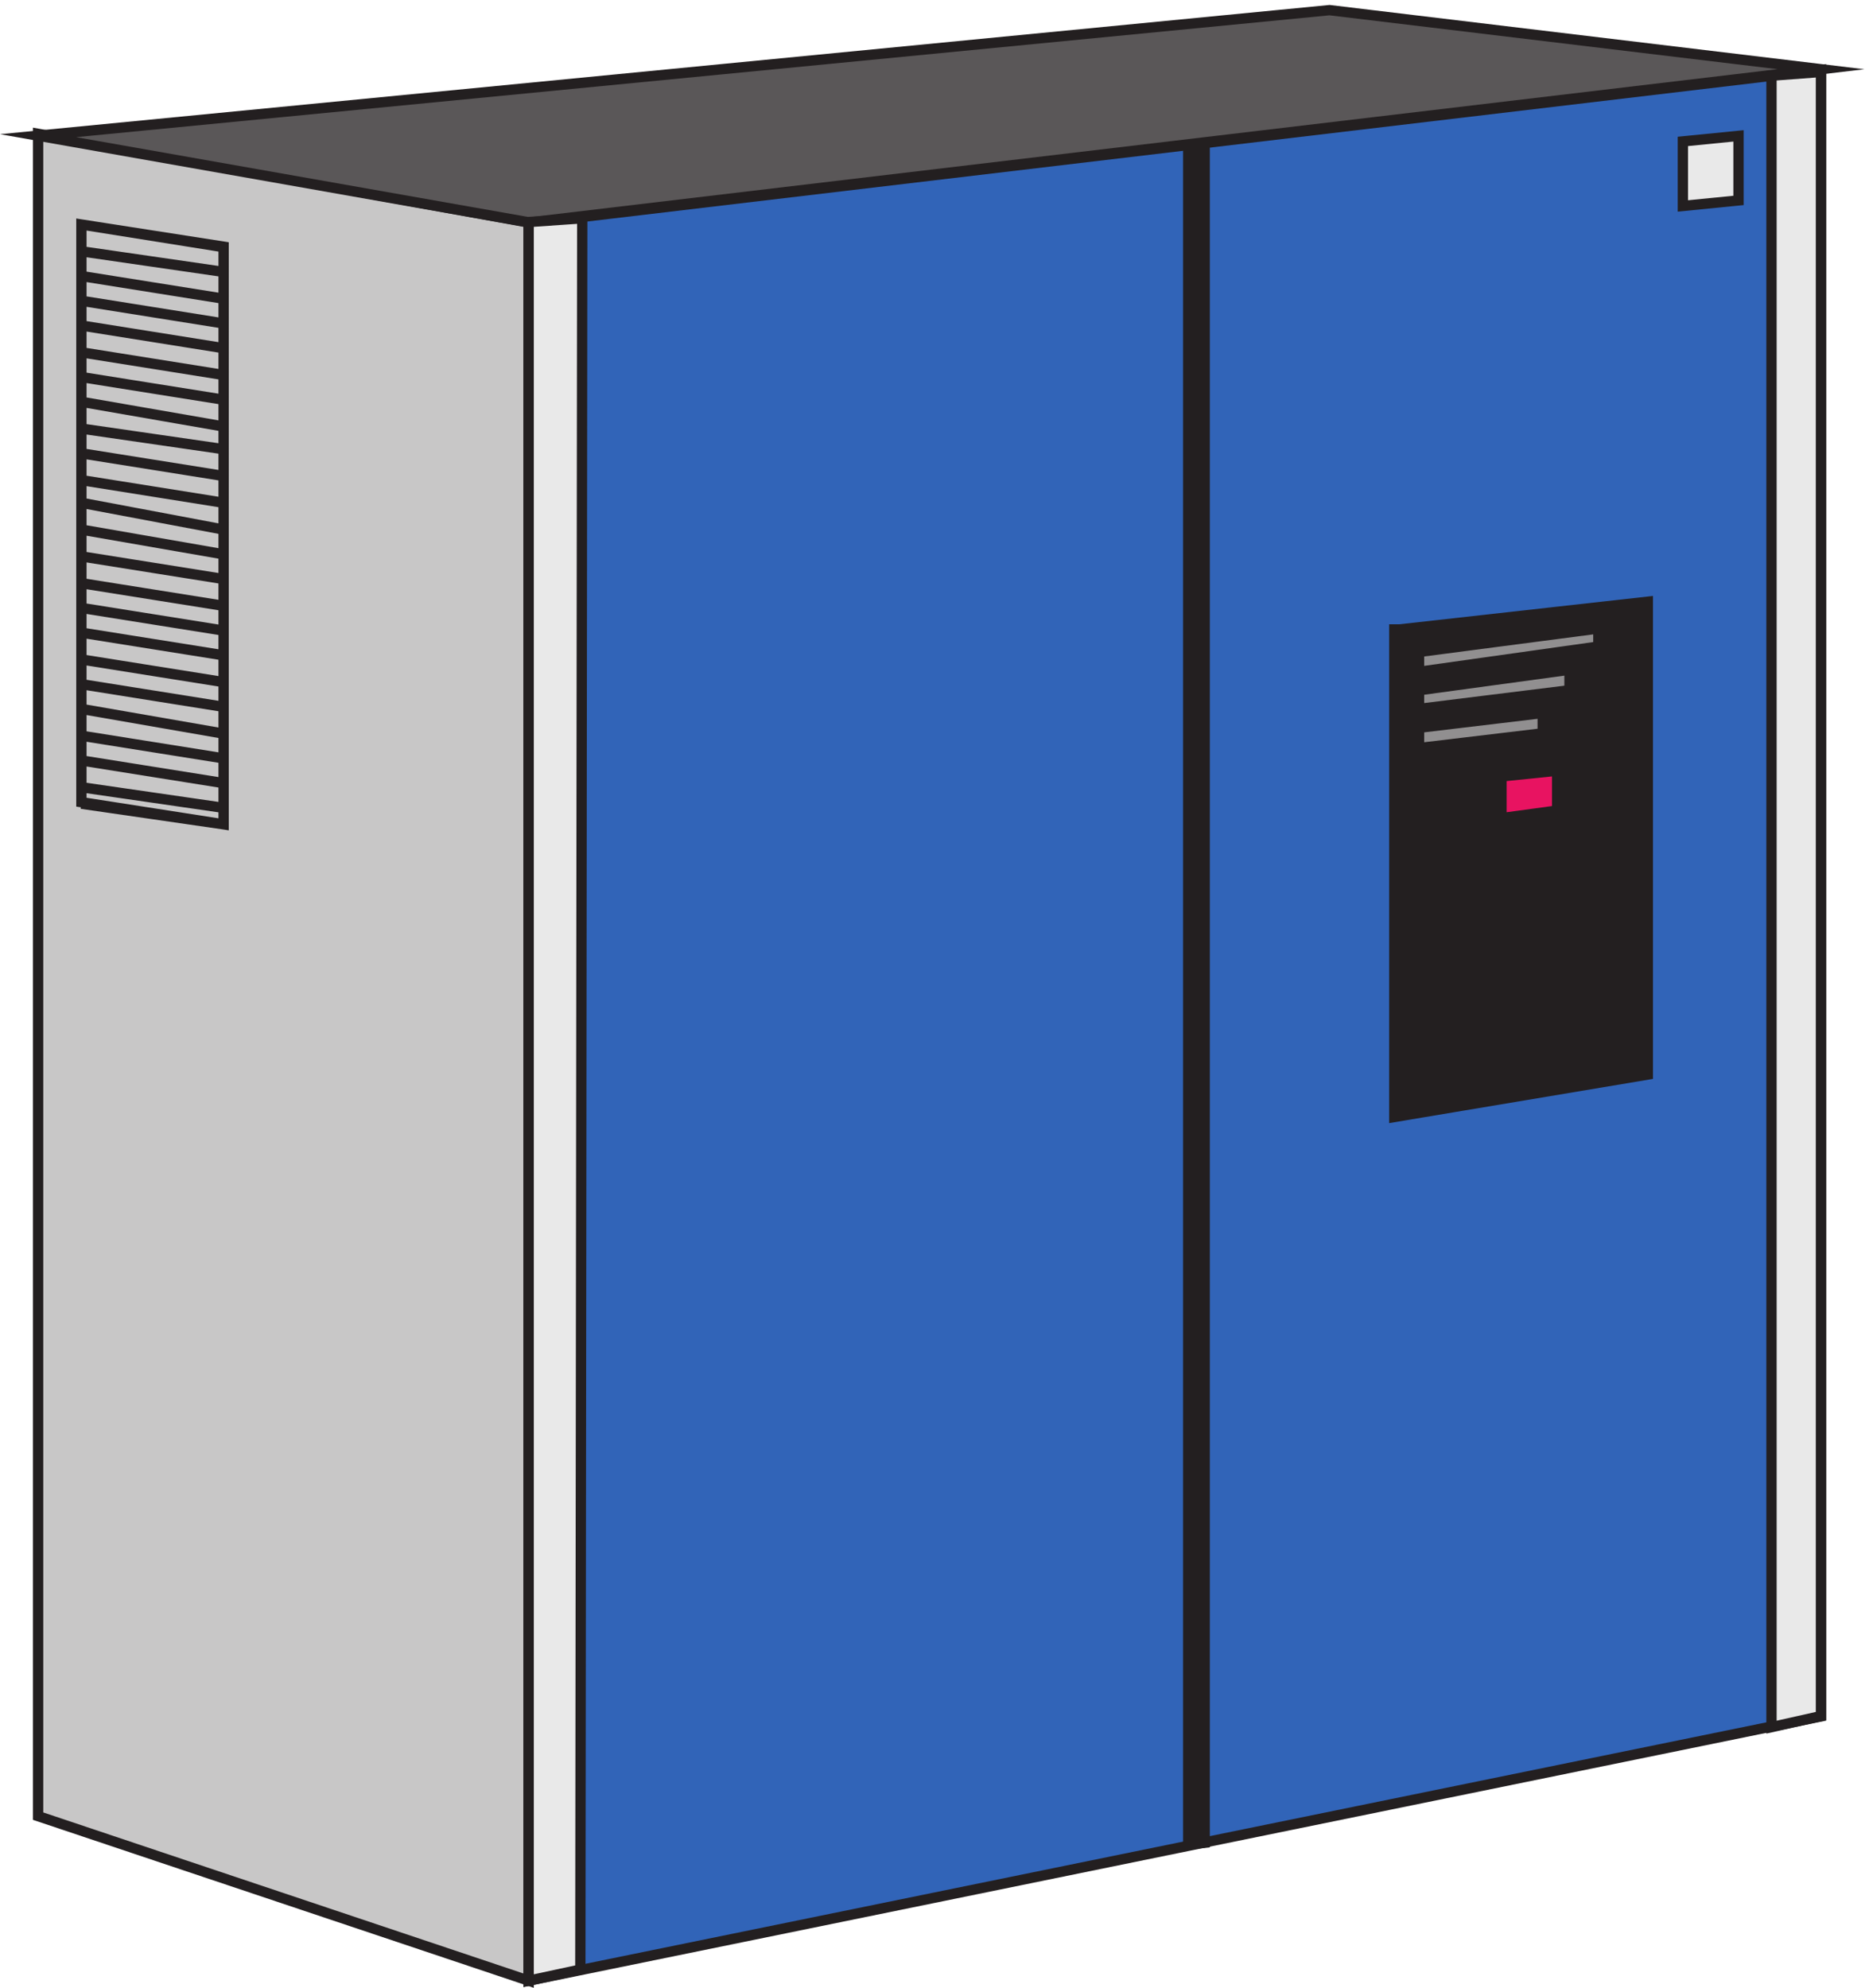 <svg xmlns="http://www.w3.org/2000/svg" xml:space="preserve" width="180.906" height="192.398"><path d="m3.332 1347.66 357-64.58V3.66l-357 119.738V1347.66" style="fill:#c8c7c7;fill-opacity:1;fill-rule:evenodd;stroke:none" transform="matrix(.133 0 0 -.133 3.246 192.19)"/><path d="m3.332 1347.66 357-64.58V3.66l-357 119.738Z" style="fill:none;stroke:#231f20;stroke-width:7.5;stroke-linecap:butt;stroke-linejoin:miter;stroke-miterlimit:10;stroke-dasharray:none;stroke-opacity:1" transform="matrix(.133 0 0 -.133 3.246 192.19)"/><path d="m360.332 1282.54 940.498 111.62V195.961L360.332 3.661V1282.54" style="fill:#3164b8;fill-opacity:1;fill-rule:evenodd;stroke:none" transform="matrix(.133 0 0 -.133 3.246 192.19)"/><path d="m360.332 1282.54 940.498 111.62V195.961L360.332 3.661Z" style="fill:none;stroke:#231f20;stroke-width:7.5;stroke-linecap:butt;stroke-linejoin:miter;stroke-miterlimit:10;stroke-dasharray:none;stroke-opacity:1" transform="matrix(.133 0 0 -.133 3.246 192.19)"/><path d="m3.332 1346.3 939.848 91.36 357.65-42.99-939.842-111.51L3.332 1346.3" style="fill:#5a5758;fill-opacity:1;fill-rule:evenodd;stroke:none" transform="matrix(.133 0 0 -.133 3.246 192.19)"/><path d="m3.332 1346.3 939.848 91.36 357.65-42.99-939.842-111.51Z" style="fill:none;stroke:#231f20;stroke-width:7.5;stroke-linecap:butt;stroke-linejoin:miter;stroke-miterlimit:10;stroke-dasharray:none;stroke-opacity:1" transform="matrix(.133 0 0 -.133 3.246 192.19)"/><path d="m360.332 1283.47 39 2.69-1.391-1274.43-37.609-8.07v1279.81" style="fill:#e9e9e9;fill-opacity:1;fill-rule:evenodd;stroke:none" transform="matrix(.133 0 0 -.133 3.246 192.19)"/><path d="m360.332 1283.47 39 2.69-1.391-1274.43-37.609-8.07Zm-325.5-423.306 103.5-15m-103.5 436.496 103.5-16.5m-103.5 16.5 103.5-16.12V845.16l-103.5 16.117zm0-19.5 103.5-15m-103.5-3 103.5-16.5m-103.5-1.5 103.5-16.5m-103.5-1.5 103.5-16.5m-103.5-3 103.5-16.5m-103.5-1.5 103.5-16.5m-103.5-1.5 103.5-18m-103.5-1.5 103.5-15m-103.5-3 103.5-16.5m-103.5-3 103.5-16.5m-103.5 0 103.5-19.5m-103.5 0 103.5-18m-103.5-1.5 103.5-16.5m-103.5-3 103.5-16.5m-103.5-1.5 103.5-16.5m-103.5-1.496 103.5-16.5m-103.5-3 103.5-16.5m-103.5-1.5 103.5-16.5m-103.5-1.5 103.5-18m-103.5-1.5 103.5-16.5m-103.5-1.5 103.5-16.5m-103.5-3 103.5-15" style="fill:none;stroke:#231f20;stroke-width:7.5;stroke-linecap:butt;stroke-linejoin:miter;stroke-miterlimit:10;stroke-dasharray:none;stroke-opacity:1" transform="matrix(.133 0 0 -.133 3.246 192.19)"/><path d="m994.375 987 180.455 20.16V663.074L990.332 632.16V987" style="fill:#231f20;fill-opacity:1;fill-rule:evenodd;stroke:none" transform="matrix(.133 0 0 -.133 3.246 192.19)"/><path d="m994.375 987 180.455 20.16V663.074L990.332 632.16V987Z" style="fill:none;stroke:#231f20;stroke-width:7.5;stroke-linecap:butt;stroke-linejoin:miter;stroke-miterlimit:10;stroke-dasharray:none;stroke-opacity:1" transform="matrix(.133 0 0 -.133 3.246 192.19)"/><path d="M1008.33 971.914v-15.75l130.5 18.375v13.125l-130.5-17.062" style="fill:#918f90;fill-opacity:1;fill-rule:evenodd;stroke:none" transform="matrix(.133 0 0 -.133 3.246 192.19)"/><path d="M1008.33 971.914v-15.75l130.5 18.375v13.125l-130.5-17.062z" style="fill:none;stroke:#231f20;stroke-width:7.5;stroke-linecap:butt;stroke-linejoin:miter;stroke-miterlimit:10;stroke-dasharray:none;stroke-opacity:1" transform="matrix(.133 0 0 -.133 3.246 192.19)"/><path d="m1008.33 942.734 109.5 14.93v-14.93l-109.5-13.57v13.57" style="fill:#918f90;fill-opacity:1;fill-rule:evenodd;stroke:none" transform="matrix(.133 0 0 -.133 3.246 192.19)"/><path d="m1008.33 942.734 109.5 14.93v-14.93l-109.5-13.57z" style="fill:none;stroke:#231f20;stroke-width:7.5;stroke-linecap:butt;stroke-linejoin:miter;stroke-miterlimit:10;stroke-dasharray:none;stroke-opacity:1" transform="matrix(.133 0 0 -.133 3.246 192.19)"/><path d="M1008.33 915.426v-14.762l90 10.734v14.766l-90-10.738" style="fill:#918f90;fill-opacity:1;fill-rule:evenodd;stroke:none" transform="matrix(.133 0 0 -.133 3.246 192.19)"/><path d="M1008.33 915.426v-14.762l90 10.734v14.766z" style="fill:none;stroke:#231f20;stroke-width:7.5;stroke-linecap:butt;stroke-linejoin:miter;stroke-miterlimit:10;stroke-dasharray:none;stroke-opacity:1" transform="matrix(.133 0 0 -.133 3.246 192.19)"/><path d="M1068.33 878.645v-28.981l40.5 5.52v28.98l-40.5-4.141" style="fill:#e81361;fill-opacity:1;fill-rule:evenodd;stroke:none" transform="matrix(.133 0 0 -.133 3.246 192.19)"/><path d="M1068.33 878.645v-28.981l40.5 5.52v28.98l-40.5-4.141z" style="fill:none;stroke:#231f20;stroke-width:7.5;stroke-linecap:butt;stroke-linejoin:miter;stroke-miterlimit:10;stroke-dasharray:none;stroke-opacity:1" transform="matrix(.133 0 0 -.133 3.246 192.19)"/><path d="m1264.83 1389.97 36 2.69V196.23l-36-8.07v1201.81" style="fill:#e9e9e9;fill-opacity:1;fill-rule:evenodd;stroke:none" transform="matrix(.133 0 0 -.133 3.246 192.19)"/><path d="m1264.83 1389.97 36 2.69V196.23l-36-8.07z" style="fill:none;stroke:#231f20;stroke-width:7.5;stroke-linecap:butt;stroke-linejoin:miter;stroke-miterlimit:10;stroke-dasharray:none;stroke-opacity:1" transform="matrix(.133 0 0 -.133 3.246 192.19)"/><path d="m1200.33 1342.13 40.5 4.03v-46.97l-40.5-4.03v46.97" style="fill:#e9e9e9;fill-opacity:1;fill-rule:evenodd;stroke:none" transform="matrix(.133 0 0 -.133 3.246 192.19)"/><path d="m1200.33 1342.13 40.5 4.03v-46.97l-40.5-4.03z" style="fill:none;stroke:#231f20;stroke-width:7.5;stroke-linecap:butt;stroke-linejoin:miter;stroke-miterlimit:10;stroke-dasharray:none;stroke-opacity:1" transform="matrix(.133 0 0 -.133 3.246 192.19)"/><path d="m840.332 1338.82 12 1.34V104.012l-12-1.352v1236.16" style="fill:#231f20;fill-opacity:1;fill-rule:evenodd;stroke:none" transform="matrix(.133 0 0 -.133 3.246 192.19)"/><path d="m840.332 1338.82 12 1.34V104.012l-12-1.352z" style="fill:none;stroke:#231f20;stroke-width:7.5;stroke-linecap:butt;stroke-linejoin:miter;stroke-miterlimit:10;stroke-dasharray:none;stroke-opacity:1" transform="matrix(.133 0 0 -.133 3.246 192.19)"/></svg>
